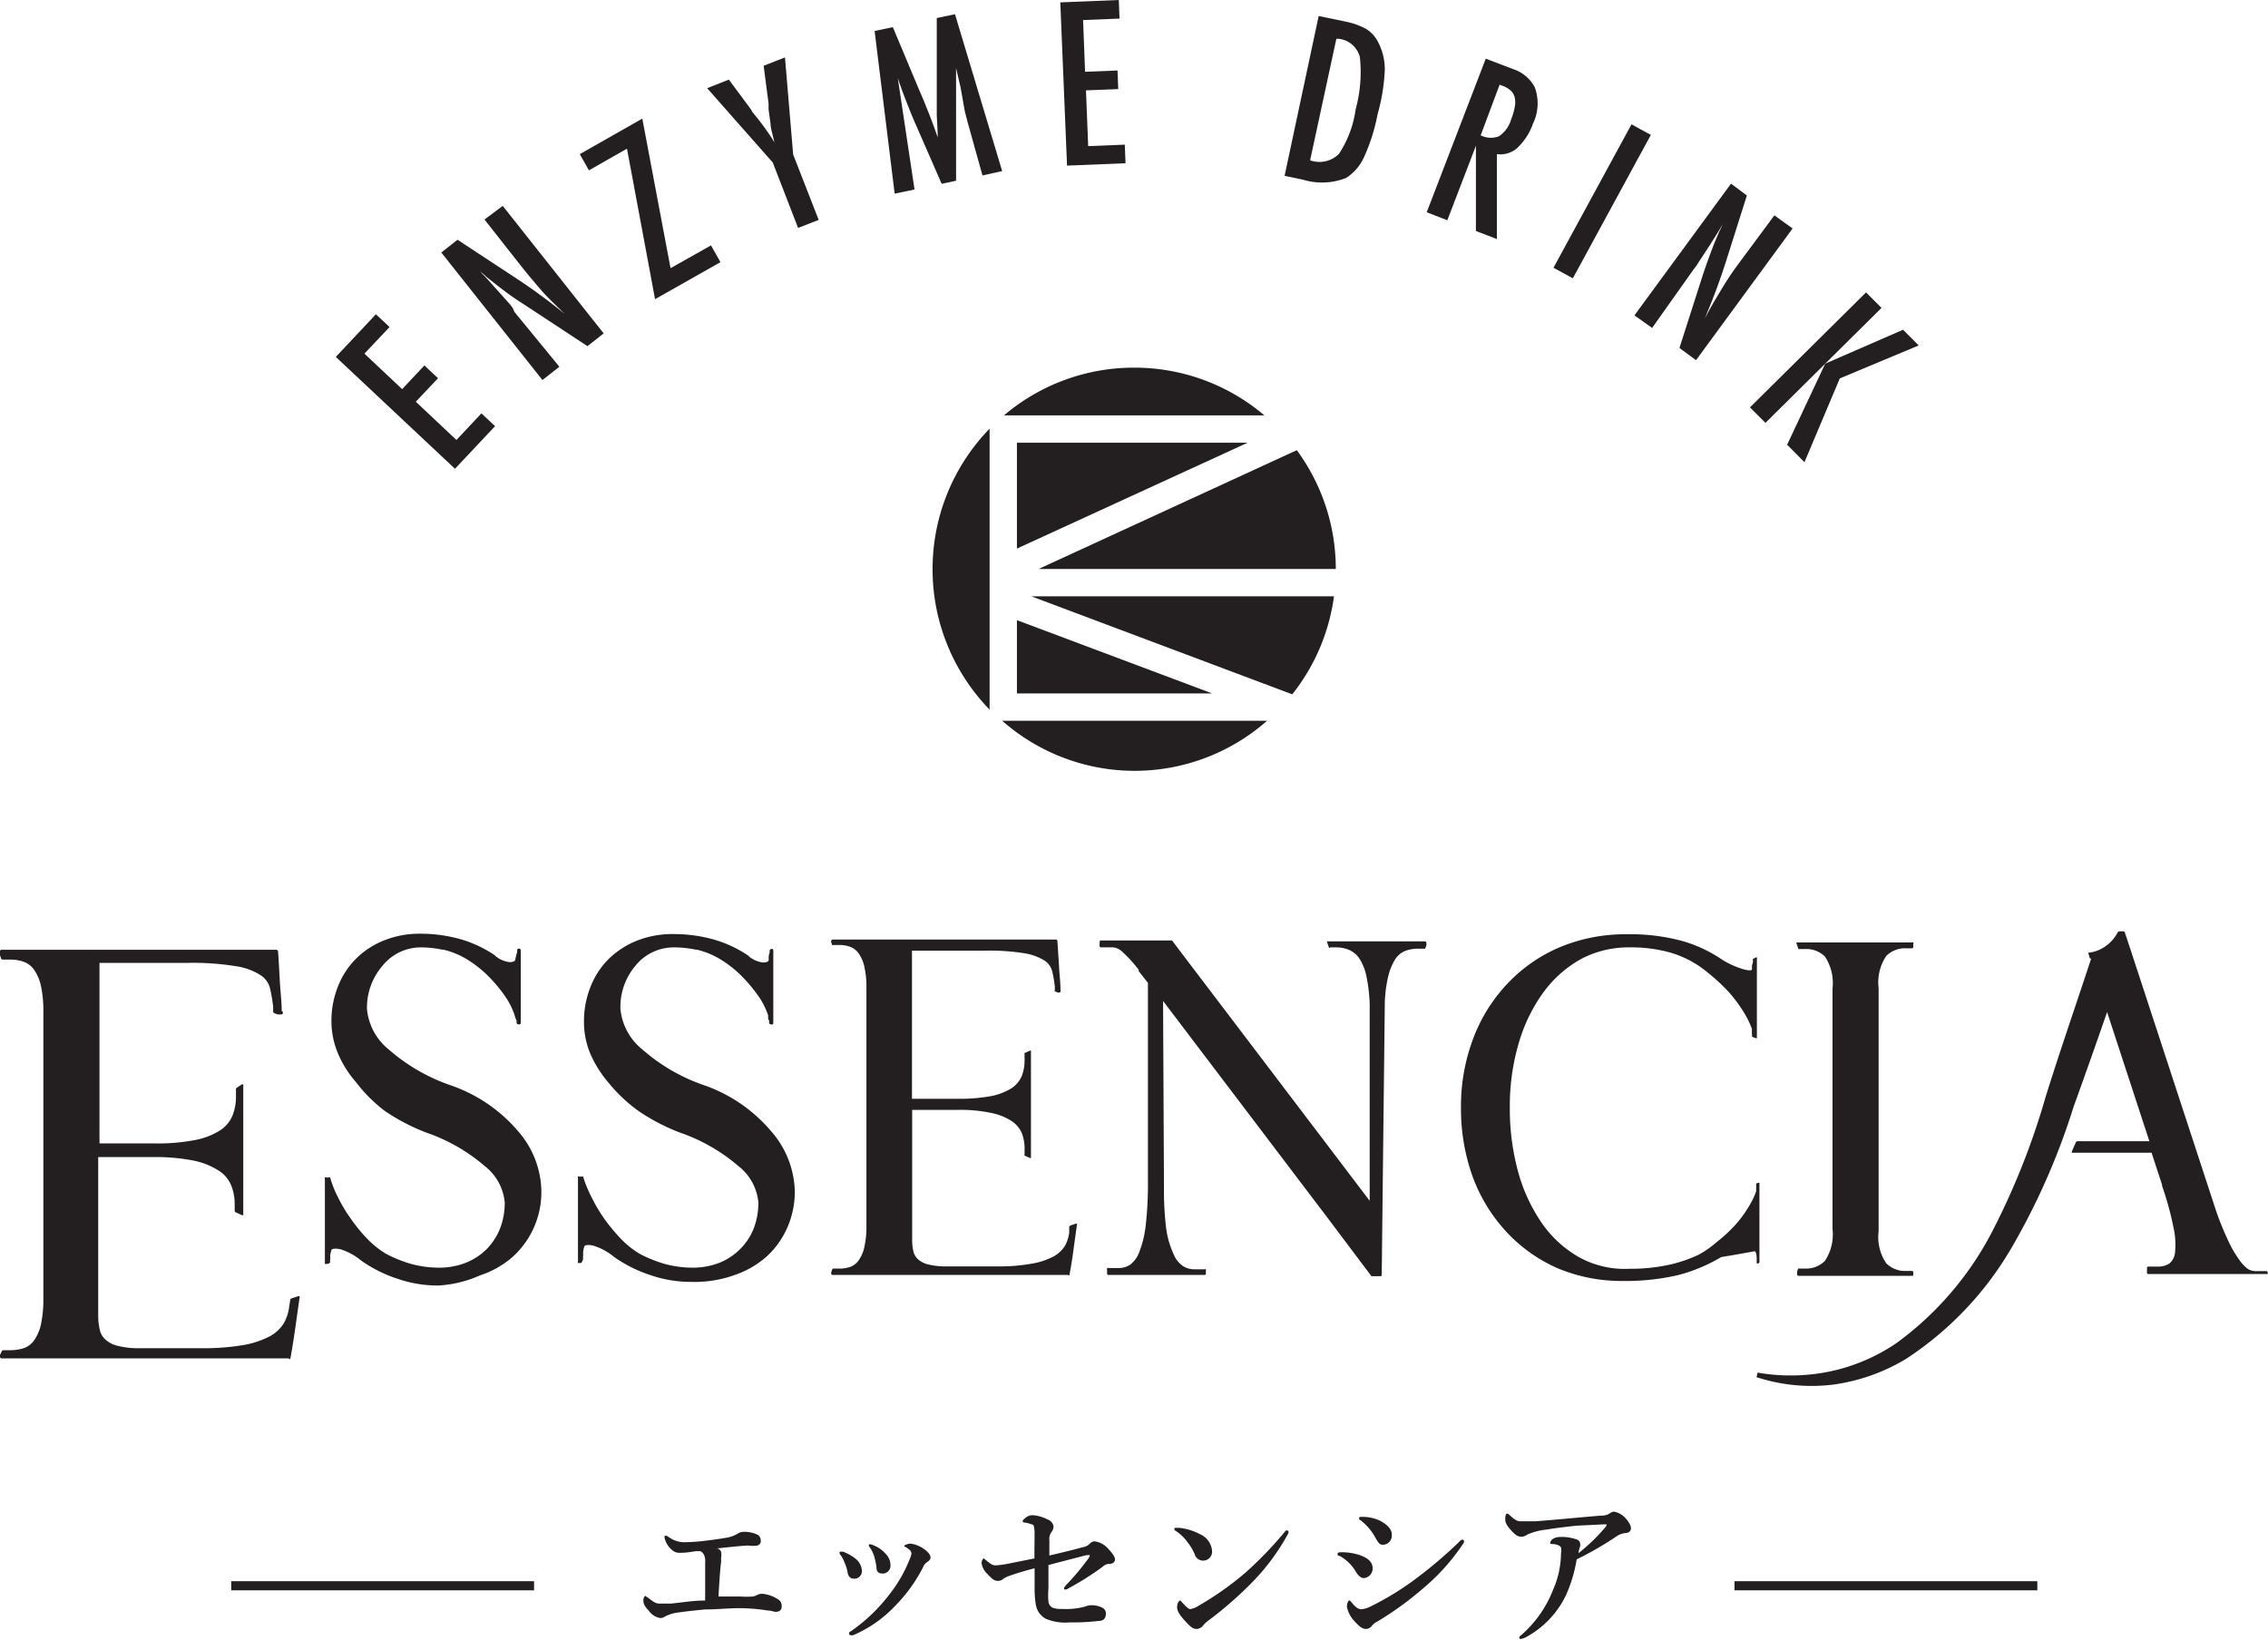 <svg xmlns="http://www.w3.org/2000/svg" viewBox="0 0 124.47 90"><defs><style>.cls-1{fill:#231f20;}</style></defs><g id="レイヤー_2" data-name="レイヤー 2"><g id="photo"><polygon class="cls-1" points="27.17 23.39 26.42 22.69 25.05 24.15 22.82 22.05 24.04 20.76 23.29 20.06 22.07 21.36 20 19.41 21.38 17.95 20.63 17.25 18.43 19.59 24.97 25.73 27.17 23.39"/><path class="cls-1" d="M28.13,16.89,28,16.72l-.74-.83-.61-.68a1.58,1.58,0,0,0-.13-.13l-.18-.19.21.17.15.14c.35.28.68.54,1,.78s.66.48,1,.69L32.24,19l.89-.7-5.54-7-1,.75,2.07,2.63c.31.39.65.79,1,1.2s.83.86,1.33,1.35a32,32,0,0,0-2.73-2l-3.15-2.07-.89.7,5.55,7,.93-.73-2.46-3Z"/><polygon class="cls-1" points="34.41 8.16 35.95 16.42 39.54 14.39 39.02 13.47 36.8 14.72 35.25 6.51 31.82 8.46 32.32 9.35 34.41 8.16"/><path class="cls-1" d="M43.08,3.15l-1.17.46.27,2.07,0,.32.11.81c0,.19.1.53.21,1a13.38,13.38,0,0,0-1.07-1.49l-.15-.19L41.21,6,40,4.37l-1.19.47,3.6,4.08,1.39,3.59,1.13-.44-1.4-3.59Z"/><path class="cls-1" d="M50.19,10.4l-.92-6.12c.16.48.33.94.5,1.37s.34.86.53,1.28l1.38,3.16.79-.17,0-4V5.63l0-.84c0-.11,0-.24,0-.4s0-.35,0-.56V3.64a.58.58,0,0,1,0,.1l0,0,.25,1.07L52.93,6A2.32,2.32,0,0,0,53,6.3l.1.39.82,2.94L55,9.39,52.41.78l-1,.21,0,3.67v.65l0,1,.05,1v.08s0,.09,0,.15c-.16-.48-.33-.93-.5-1.36s-.35-.87-.54-1.3L49,1.49,48,1.7l1.1,8.93Z"/><polygon class="cls-1" points="61.77 8.96 61.73 7.94 59.72 8.02 59.6 4.96 61.37 4.89 61.33 3.87 59.55 3.94 59.44 1.1 61.44 1.02 61.4 0 58.19 0.13 58.56 9.09 61.77 8.96"/><path class="cls-1" d="M73.87,9.77a2.62,2.62,0,0,0,1-1.17,10.12,10.12,0,0,0,.73-2.32A10.57,10.57,0,0,0,76,3.81a3.27,3.27,0,0,0-.4-1.56,1.8,1.8,0,0,0-.64-.67,4,4,0,0,0-1.09-.39L72.37.88,70.5,9.65l1,.21A3.6,3.6,0,0,0,73.87,9.77Zm-.53-7.64.14,0a1.35,1.35,0,0,1,1.15,1,7.71,7.71,0,0,1-.23,2.87,5.91,5.91,0,0,1-.92,2.45,1.52,1.52,0,0,1-1.58.35Z"/><path class="cls-1" d="M81,8,81,12.68l1.15.44,0-4.66a1.4,1.4,0,0,0,1.12-.34,3.33,3.33,0,0,0,.86-1.33,2.56,2.56,0,0,0,.1-2,2.06,2.06,0,0,0-1.2-1l-1.49-.57L78.3,11.65l1.13.44ZM82.3,4.65l.19.07a1.37,1.37,0,0,1,.43.26.75.75,0,0,1,.21.38,1.27,1.27,0,0,1,0,.52,3.51,3.51,0,0,1-.2.68,1.65,1.65,0,0,1-.67.92,1.24,1.24,0,0,1-1-.05Z"/><rect class="cls-1" x="83.44" y="10.44" width="8.96" height="1.21" transform="translate(36.22 83.01) rotate(-61.46)"/><path class="cls-1" d="M90.67,18l2.26-3.19.18-.24.12-.19.61-.93.49-.78.09-.15.13-.23-.11.25-.09.18c-.18.41-.34.8-.48,1.19s-.28.76-.4,1.13l-1.3,4.06.91.67,5.3-7.23-1-.72-2,2.7c-.3.4-.59.84-.88,1.32s-.61,1-.94,1.64q.69-1.62,1.17-3.15l1.14-3.6L95,10.08l-5.3,7.23Z"/><polygon class="cls-1" points="99.03 25.37 100.97 20.77 105.3 18.96 104.44 18.1 100.17 19.96 98.08 24.41 99.03 25.37"/><polygon class="cls-1" points="96.89 23.21 100.17 19.96 103.26 16.9 102.41 16.05 96.04 22.36 96.89 23.21"/><path class="cls-1" d="M42.64,87.75a1.83,1.83,0,0,0-.8-.27.61.61,0,0,0-.28.06.65.65,0,0,1-.26.09,4.7,4.7,0,0,1-.67,0l-1.2,0c.06-1,.1-1.61.15-1.92a.9.9,0,0,1,0-.23.63.63,0,0,0,0-.23c0-.07,0-.15-.19-.26L39.23,85c.7-.07,1.28-.14,1.82-.17a1.8,1.8,0,0,0,.52,0,.25.25,0,0,0,.18-.28.38.38,0,0,0-.15-.3,1.71,1.71,0,0,0-.81-.17.6.6,0,0,0-.29.09,1.78,1.78,0,0,1-.67.24c-.42.07-.79.12-1.13.16a10,10,0,0,1-1.13.08,1.44,1.44,0,0,1-.85-.27c-.09-.06-.13-.09-.18-.09s-.07,0-.07.12a1.27,1.27,0,0,0,.44.69.59.59,0,0,0,.41.13c.13,0,.36,0,.87-.09l.24,0a.42.42,0,0,1,.21.21.9.9,0,0,1,.06.43v.64c0,.43,0,.87,0,1.43-.65,0-1.21.1-1.9.17l-.58,0c-.24,0-.35-.09-.69-.35-.05,0-.07-.07-.11-.07s-.11.1-.11.23,0,.27.28.56a1,1,0,0,0,.63.42.4.4,0,0,0,.27-.08,2.19,2.19,0,0,1,.79-.23c.49-.07,1-.12,1.41-.16.66,0,1.27-.07,1.86-.07a10,10,0,0,1,1.59.13c.19,0,.34.07.42.07.24,0,.34-.11.34-.31A.42.42,0,0,0,42.64,87.75Z"/><path class="cls-1" d="M50.68,85a1.62,1.62,0,0,0-.69-.27.58.58,0,0,0-.28.06c-.06,0-.08.07-.08.09a.08.08,0,0,0,0,0,1.21,1.21,0,0,1,.29.19.29.29,0,0,1,.1.2,1.23,1.23,0,0,1-.12.37,7.53,7.53,0,0,1-1,1.76,9.46,9.46,0,0,1-2.22,2.15c-.06,0-.08.07-.08.1s0,.1.08.1a.31.31,0,0,0,.15,0,6.89,6.89,0,0,0,2.31-1.62A8.55,8.55,0,0,0,50.67,86a.55.55,0,0,1,.2-.25c.12-.08.2-.16.2-.26S51,85.22,50.68,85Z"/><path class="cls-1" d="M47.75,84.76a.07.07,0,0,0-.07.06s0,.07.07.13a2.08,2.08,0,0,1,.22.45,4.48,4.48,0,0,1,.13.6c0,.23.07.37.35.37a.43.43,0,0,0,.42-.47.9.9,0,0,0-.27-.62,1.75,1.75,0,0,0-.68-.47A.77.77,0,0,0,47.75,84.76Z"/><path class="cls-1" d="M46.85,86.65a.41.41,0,0,0,.45-.44.92.92,0,0,0-.27-.59,2.51,2.51,0,0,0-.76-.45.7.7,0,0,0-.14,0,.06.06,0,0,0-.06.06s0,.06.06.12a1.68,1.68,0,0,1,.22.42,2.1,2.1,0,0,1,.17.56C46.57,86.56,46.7,86.65,46.85,86.65Z"/><path class="cls-1" d="M60.81,85a1.2,1.2,0,0,0-.74-.4.38.38,0,0,0-.26.13.66.66,0,0,1-.37.19c-.51.14-.92.24-1.85.46,0-.34,0-.57,0-.85a.64.64,0,0,1,.11-.43.59.59,0,0,0,.12-.28.46.46,0,0,0-.31-.41,2.14,2.14,0,0,0-.78-.24.59.59,0,0,0-.46.15c-.11.09-.14.13-.14.18s0,.06.11.07a2,2,0,0,1,.41.11c.08,0,.1.11.12.29s0,.65,0,1.57l-1.45.29a4.82,4.82,0,0,1-.68.09c-.16,0-.26-.06-.51-.27s-.12-.11-.15-.11-.11.13-.11.26a1,1,0,0,0,.31.58c.26.29.4.39.56.39a.41.41,0,0,0,.32-.11,1.38,1.38,0,0,1,.35-.17c.49-.17.94-.3,1.37-.41,0,.67,0,1,0,1.2a5.34,5.34,0,0,0,.06.75,1.08,1.08,0,0,0,.55.82,2.74,2.74,0,0,0,1.3.2,12,12,0,0,0,1.6-.08c.28,0,.4-.15.4-.39a.34.34,0,0,0-.18-.33,1.28,1.28,0,0,0-.59-.14.82.82,0,0,0-.36.07,4,4,0,0,1-1.29.13,1.19,1.19,0,0,1-.51-.07.43.43,0,0,1-.22-.33,4,4,0,0,1,0-.73c0-.36,0-.91,0-1.28l2.08-.54h.13a.06.06,0,0,1,.06,0,.36.36,0,0,1-.07.17,13.21,13.21,0,0,1-1.27,1.51c0,.05-.07.07-.07.11s0,.1.06.1a.36.36,0,0,0,.18-.07A15.75,15.75,0,0,0,60.51,86a.54.54,0,0,1,.34-.16c.25,0,.34-.11.34-.26S61,85.2,60.81,85Z"/><path class="cls-1" d="M65.18,84.66a2.76,2.76,0,0,1,.39.66.48.48,0,0,0,.45.34.49.49,0,0,0,.5-.51,1.09,1.09,0,0,0-.64-.93,3.14,3.14,0,0,0-1.17-.36h-.17c-.06,0-.09,0-.09.07a.1.1,0,0,0,.06.09A2.37,2.37,0,0,1,65.18,84.66Z"/><path class="cls-1" d="M70.63,84a.16.16,0,0,0-.12.08,20.57,20.57,0,0,1-2.17,2.25,16.92,16.92,0,0,1-2.55,1.8,1.17,1.17,0,0,1-.47.19c-.09,0-.22-.13-.42-.34s-.1-.12-.15-.12-.15.15-.15.35.12.43.52.85c.25.27.37.35.56.35a.47.47,0,0,0,.37-.22,1.83,1.83,0,0,1,.24-.22,20.81,20.81,0,0,0,2.46-2.15,11.94,11.94,0,0,0,1.91-2.58.32.32,0,0,0,.06-.16S70.69,84,70.63,84Z"/><path class="cls-1" d="M80.25,84.51c-.06,0-.12.06-.21.16a24.46,24.46,0,0,1-2.51,2.11,15.46,15.46,0,0,1-2.26,1.37,1.5,1.5,0,0,1-.55.18c-.23,0-.4-.21-.54-.37s-.07-.11-.13-.11-.13.16-.13.34a1.59,1.59,0,0,0,.43.81c.27.3.43.41.62.41a.43.43,0,0,0,.33-.18.78.78,0,0,1,.28-.22,18.12,18.12,0,0,0,2.56-1.86,11.44,11.44,0,0,0,2.14-2.39.28.28,0,0,0,.07-.16A.09.09,0,0,0,80.25,84.51Z"/><path class="cls-1" d="M74.43,86.3c.14.22.28.32.42.32a.53.53,0,0,0,.48-.56c0-.3-.24-.55-.73-.71a3.09,3.09,0,0,0-.93-.15c-.16,0-.26,0-.26.09s0,.09.13.12A2.38,2.38,0,0,1,74.43,86.3Z"/><path class="cls-1" d="M75.74,83.47a2.23,2.23,0,0,0-1-.21c-.12,0-.15,0-.15.07s0,.07.09.12a3.08,3.08,0,0,1,.83,1c.15.25.22.34.39.34a.5.5,0,0,0,.48-.56C76.39,83.86,76,83.62,75.74,83.47Z"/><path class="cls-1" d="M89.21,83.33a1.12,1.12,0,0,0-.64-.36.66.66,0,0,0-.28.13.88.88,0,0,1-.44.09c-1.19.1-2.38.22-3.57.31l-.8,0c-.22,0-.32-.06-.6-.31-.09-.08-.11-.11-.17-.11s-.1.11-.1.26,0,.29.27.6.42.41.62.41a.69.69,0,0,0,.34-.13,3.45,3.45,0,0,1,1-.26c.54-.09,1.13-.16,1.72-.22L88,83.67c.13,0,.17,0,.17,0a.19.19,0,0,1-.06.15,10.11,10.11,0,0,1-1.48,1.43,1.24,1.24,0,0,1,.09-.37.39.39,0,0,0,0-.14.26.26,0,0,0-.18-.24,2.54,2.54,0,0,0-.9-.14.86.86,0,0,0-.39.09.39.39,0,0,0-.17.21c0,.09,0,.08.12.09.24,0,.45.11.47.19a.8.8,0,0,1,0,.31,5.1,5.1,0,0,1-.43,2,6.39,6.39,0,0,1-1.72,2.47c-.1.08-.14.11-.14.16a.07.07,0,0,0,.07.08.78.78,0,0,0,.3-.1,5.15,5.15,0,0,0,2.21-2.34,8,8,0,0,0,.57-1.93,18.35,18.35,0,0,0,2.11-1.21,1.16,1.16,0,0,1,.52-.23c.24,0,.35-.12.35-.27S89.36,83.49,89.21,83.33Z"/><rect class="cls-1" x="12.69" y="86.79" width="16.62" height="0.5"/><rect class="cls-1" x="95.19" y="86.79" width="16.62" height="0.5"/><path class="cls-1" d="M71.17,24.71,57,31.23H73.31A11,11,0,0,0,71.17,24.71Z"/><path class="cls-1" d="M62.24,20.18A11,11,0,0,0,55.1,22.8H69.39A11,11,0,0,0,62.24,20.18Z"/><path class="cls-1" d="M73.21,32.73H56.6l14.32,5.38A11,11,0,0,0,73.21,32.73Z"/><polygon class="cls-1" points="55.81 38.06 66.52 38.06 55.81 34.04 55.81 38.06"/><path class="cls-1" d="M62.24,42.31a11,11,0,0,0,7.3-2.75H55A11,11,0,0,0,62.24,42.31Z"/><path class="cls-1" d="M54.31,39V23.53a11.06,11.06,0,0,0,0,15.42Z"/><polygon class="cls-1" points="55.81 24.3 55.81 30.11 68.47 24.3 55.81 24.3"/><path class="cls-1" d="M15.93,74.6c.1-.54.19-1.11.27-1.67s.16-1.14.24-1.7a.11.11,0,0,0,0-.08.1.1,0,0,0-.09,0l-.36.12a.09.09,0,0,0-.06.07l-.06.39a2.39,2.39,0,0,1-.3.91,2.05,2.05,0,0,1-.77.71,5,5,0,0,1-1.45.48A13.19,13.19,0,0,1,11,74H7.68a4.45,4.45,0,0,1-1.22-.13,1.5,1.5,0,0,1-.69-.36,1,1,0,0,1-.3-.55,3.36,3.36,0,0,1-.08-.74V63.51h3a10.83,10.83,0,0,1,2.27.2,4.1,4.1,0,0,1,1.37.56,1.73,1.73,0,0,1,.66.8,2.7,2.7,0,0,1,.19,1v.38a.11.11,0,0,0,.05.09l.33.15a.1.1,0,0,0,.09,0,.09.09,0,0,0,0-.08v-7a.09.09,0,0,0,0-.08.1.1,0,0,0-.09,0L13,59.7a.1.1,0,0,0-.05.08v.39a2.78,2.78,0,0,1-.19,1.06,1.78,1.78,0,0,1-.66.8,3.91,3.91,0,0,1-1.37.54,10.86,10.86,0,0,1-2.27.19h-3V52.85h4.85a14.67,14.67,0,0,1,2.62.18,3.41,3.41,0,0,1,1.36.49,1.2,1.2,0,0,1,.53.73,8.65,8.65,0,0,1,.17,1v.27a.08.08,0,0,0,.05.08,1.14,1.14,0,0,0,.2.08l.07,0a.09.09,0,0,0,.06,0h.06a.1.1,0,0,0,.1-.09.09.09,0,0,0-.07-.09c0-.52-.07-1.06-.1-1.6s-.06-1.13-.1-1.68a.11.11,0,0,0-.09-.09H.09a.09.09,0,0,0-.09.09v.06a.17.17,0,0,0,0,.1v.05l.06.18a.1.1,0,0,0,.09.06H.57a2.15,2.15,0,0,1,.73.12,1.19,1.19,0,0,1,.55.41,2.49,2.49,0,0,1,.39.88,6.5,6.5,0,0,1,.14,1.48V71.25a6.62,6.62,0,0,1-.14,1.48,2.44,2.44,0,0,1-.39.87A1.15,1.15,0,0,1,1.3,74a2.43,2.43,0,0,1-.73.11H.18a.11.11,0,0,0-.09.07L0,74.37v0s0,0,0,0a.36.36,0,0,0,0,.1v0a.09.09,0,0,0,.09.09H15.84A.1.1,0,0,0,15.93,74.6Z"/><path class="cls-1" d="M24.82,59.6a10.19,10.19,0,0,1-3.49-2,3.23,3.23,0,0,1-1.19-2.22A3.51,3.51,0,0,1,21,53,2.7,2.7,0,0,1,23.09,52a5.94,5.94,0,0,1,1.16.12.07.07,0,0,0,.06,0h0a4.37,4.37,0,0,1,1.29.52,6.23,6.23,0,0,1,1.18.92,7.93,7.93,0,0,1,.93,1.11,3.88,3.88,0,0,1,.54,1.08,1.56,1.56,0,0,0,.05.16l.05.11a.58.58,0,0,1,0,.1.09.09,0,0,0,.1.1h0l0,0h0a.07.07,0,0,0,.08,0,.08.08,0,0,0,.05-.07v-4a.08.08,0,0,0-.05-.07.07.07,0,0,0-.08,0h0l0,0s0,0,0,0h0a.07.07,0,0,0-.07.07.74.74,0,0,1,0,.12,1,1,0,0,0-.05.18,1.42,1.42,0,0,0-.05.22s0,.14-.31.14a1.46,1.46,0,0,1-.77-.33l-.05-.05a6.65,6.65,0,0,0-1.88-.88,8.1,8.1,0,0,0-2.22-.3,5.17,5.17,0,0,0-1.95.36,4.55,4.55,0,0,0-1.55,1,4.46,4.46,0,0,0-1,1.53,5.08,5.08,0,0,0-.36,1.94,4.52,4.52,0,0,0,.35,1.72,5.74,5.74,0,0,0,1,1.6A8.15,8.15,0,0,0,21.15,61a11.14,11.14,0,0,0,2.23,1.16A9.82,9.82,0,0,1,26.6,64a2.86,2.86,0,0,1,1.1,2,3.93,3.93,0,0,1-.26,1.44,3.43,3.43,0,0,1-.75,1.14,3.39,3.39,0,0,1-1.15.74,4,4,0,0,1-1.45.26,5.91,5.91,0,0,1-1.51-.2,7.18,7.18,0,0,1-1.41-.57,4.93,4.93,0,0,1-1-.8,8.52,8.52,0,0,1-.89-1.08,8.2,8.2,0,0,1-.72-1.19,5.67,5.67,0,0,1-.44-1.11.08.08,0,0,0-.08,0h0l-.05,0-.08,0a.08.08,0,0,0-.08,0,.06.06,0,0,0,0,.06v4.61a.09.09,0,0,0,0,.07.11.11,0,0,0,.08,0l.1,0a.35.35,0,0,0,.11-.07s0,0,0,0a.5.5,0,0,1,0-.16,1.6,1.6,0,0,0,0-.23,1.58,1.58,0,0,1,.06-.26c0-.14.27-.12.47-.09a3.31,3.31,0,0,1,1.17.63,7.44,7.44,0,0,0,2,1,6.76,6.76,0,0,0,2.22.37A6.46,6.46,0,0,0,26.35,70a5.12,5.12,0,0,0,1.77-1,4.78,4.78,0,0,0,1.59-3.64,5.12,5.12,0,0,0-1.25-3.24A8.5,8.5,0,0,0,24.82,59.6Z"/><path class="cls-1" d="M38.74,59.6a10.09,10.09,0,0,1-3.49-2,3.24,3.24,0,0,1-1.2-2.22A3.49,3.49,0,0,1,34.88,53,2.7,2.7,0,0,1,37,52a5.94,5.94,0,0,1,1.16.12.06.06,0,0,0,.06,0h0a4.48,4.48,0,0,1,1.29.52,6.23,6.23,0,0,1,1.18.92,8.69,8.69,0,0,1,.93,1.11,4,4,0,0,1,.54,1.08.6.6,0,0,0,0,.16.38.38,0,0,0,.05.11.84.84,0,0,1,0,.1.09.09,0,0,0,.1.1h0l0,0h0a.08.08,0,0,0,.13-.06v-4a.08.08,0,0,0-.13-.06h0l0,0s0,0,0,0h0a.07.07,0,0,0-.07.07s0,0,0,.12a1,1,0,0,0-.05.18,1.42,1.42,0,0,0,0,.22s0,.14-.31.14a1.46,1.46,0,0,1-.77-.33l-.05-.05a6.65,6.65,0,0,0-1.88-.88,8.1,8.1,0,0,0-2.22-.3,5.25,5.25,0,0,0-2,.36,4.75,4.75,0,0,0-1.55,1,4.44,4.44,0,0,0-1,1.53,5.08,5.08,0,0,0-.36,1.94,4.51,4.51,0,0,0,.34,1.72,6.25,6.25,0,0,0,1,1.6A8.52,8.52,0,0,0,35.07,61a11.14,11.14,0,0,0,2.23,1.16A9.82,9.82,0,0,1,40.52,64a2.86,2.86,0,0,1,1.1,2,3.93,3.93,0,0,1-.26,1.44,3.31,3.31,0,0,1-.76,1.14,3.35,3.35,0,0,1-1.14.74,4,4,0,0,1-1.45.26,5.91,5.91,0,0,1-1.51-.2,7.18,7.18,0,0,1-1.41-.57,4.93,4.93,0,0,1-1-.8,9.54,9.54,0,0,1-.9-1.08,8.49,8.49,0,0,1-.71-1.19A6.81,6.81,0,0,1,32,64.58a.07.07,0,0,0-.07,0h0l-.05,0-.09,0a.06.06,0,0,0-.07,0,.06.06,0,0,0,0,.06v4.61a.09.09,0,0,0,0,.07.09.09,0,0,0,.07,0l.11,0A.52.52,0,0,0,32,69.1a.08.08,0,0,0,0,0,1,1,0,0,1,0-.16,1.57,1.57,0,0,0,0-.23,1.58,1.58,0,0,1,.06-.26c0-.11.18-.14.46-.09a3.26,3.26,0,0,1,1.18.63,7.44,7.44,0,0,0,2,1,6.76,6.76,0,0,0,2.22.37A6.46,6.46,0,0,0,40.27,70a5.21,5.21,0,0,0,1.77-1,4.77,4.77,0,0,0,1.16-1.6,4.93,4.93,0,0,0,.42-2,5.17,5.17,0,0,0-1.24-3.24A8.5,8.5,0,0,0,38.74,59.6Z"/><path class="cls-1" d="M58.69,70c.08-.44.16-.91.22-1.37s.13-.93.19-1.39a.06.06,0,0,0,0-.07.09.09,0,0,0-.07,0l-.3.1s0,0-.05.06l0,.32a2,2,0,0,1-.24.74,1.7,1.7,0,0,1-.63.58,3.94,3.94,0,0,1-1.19.39,10,10,0,0,1-1.89.15H51.93a3.87,3.87,0,0,1-1-.11,1.28,1.28,0,0,1-.57-.3.86.86,0,0,1-.24-.45,2.77,2.77,0,0,1-.06-.6V60.92h2.49a8,8,0,0,1,1.86.17,3.18,3.18,0,0,1,1.12.45,1.5,1.5,0,0,1,.55.66,2.32,2.32,0,0,1,.15.84v.32a.1.1,0,0,0,0,.07l.27.12a.08.08,0,0,0,.08,0,.07.07,0,0,0,0-.06V57.74a.07.07,0,0,0,0-.06.08.08,0,0,0-.08,0l-.27.12a.1.1,0,0,0,0,.07v.32a2.35,2.35,0,0,1-.15.86,1.52,1.52,0,0,1-.55.67,3.27,3.27,0,0,1-1.12.44,9.48,9.48,0,0,1-1.86.15H50.05V52.18h4a12,12,0,0,1,2.15.14,3,3,0,0,1,1.12.4,1,1,0,0,1,.43.61,7.76,7.76,0,0,1,.14.8v.22a.05.05,0,0,0,0,.06l.17.07,0,0,.06,0h0a.07.07,0,0,0,.08-.08.08.08,0,0,0,0-.07c0-.42-.06-.86-.08-1.31l-.09-1.38a.08.08,0,0,0-.08-.07H45.7a.08.08,0,0,0-.08.08v0a.1.1,0,0,0,0,.08v0l.05.14a.08.08,0,0,0,.07,0h.32a1.64,1.64,0,0,1,.6.1,1,1,0,0,1,.45.34,2,2,0,0,1,.32.72,5,5,0,0,1,.12,1.21V67.26a5.06,5.06,0,0,1-.12,1.22,2,2,0,0,1-.32.72,1,1,0,0,1-.45.34,1.89,1.89,0,0,1-.6.09h-.32a.08.08,0,0,0-.07.05l-.05.15v0a.06.06,0,0,1,0,0,.31.31,0,0,0,0,.08v0a.08.08,0,0,0,.08.07H58.62A.07.07,0,0,0,58.69,70Z"/><path class="cls-1" d="M75.29,70.05h.47a.07.07,0,0,0,.07-.07L76,55a7.45,7.45,0,0,1,.2-1.47,3.26,3.26,0,0,1,.39-.91,1.2,1.2,0,0,1,.54-.43,2,2,0,0,1,.7-.12h.31a.08.08,0,0,0,.07,0l.07-.17a.54.54,0,0,0,0-.16.08.08,0,0,0-.08-.07H72.9a.07.07,0,0,0-.06,0,.06.06,0,0,0,0,.07l.1.29A.07.07,0,0,0,73,52h.31a1.87,1.87,0,0,1,.71.13,1.35,1.35,0,0,1,.57.46,2.86,2.86,0,0,1,.39.94,9.2,9.2,0,0,1,.19,1.57l0,10.81L64.32,51.62l-.06,0H60.42a.07.07,0,0,0-.07.07v.05a.15.15,0,0,0,0,.08v0a.13.13,0,0,0,0,.1v0a.07.07,0,0,0,.07.08h.68a.84.84,0,0,1,.49.24,7.2,7.2,0,0,1,.91,1,.06.06,0,0,0,0,.07l.5.64,0,10.84a20.23,20.23,0,0,1-.12,2.45,5.87,5.87,0,0,1-.35,1.47,1.53,1.53,0,0,1-.51.71,1.13,1.13,0,0,1-.63.18h-.56a.1.1,0,0,0-.07,0,.61.61,0,0,0,0,.17.93.93,0,0,0,0,.13.07.07,0,0,0,.07.08h5.28a.07.07,0,0,0,.07-.08.08.08,0,0,0,0,0v-.09a0,0,0,0,0,0,0l0-.14a.07.07,0,0,0-.07,0h-.56a1.16,1.16,0,0,1-.63-.18,1.42,1.42,0,0,1-.51-.65A4.91,4.91,0,0,1,64,67.42a17,17,0,0,1-.12-2.26l-.05-10.22,9.1,12L75.23,70A.09.09,0,0,0,75.29,70.05Z"/><path class="cls-1" d="M96.41,69.14v0l0,.2a.07.07,0,0,0,.08,0,.07.07,0,0,0,.07-.07V65s0,0,0-.07a.08.08,0,0,0-.08,0h0l0,0a.09.09,0,0,0-.1.1.15.15,0,0,1,0,.06,1.12,1.12,0,0,1,0,.13s0,.11,0,.17a4.43,4.43,0,0,1-.42.86,6.4,6.4,0,0,1-.74,1,8.31,8.31,0,0,1-1,.92,5.33,5.33,0,0,1-1,.7l0,0a7.53,7.53,0,0,1-1.66.56,9.79,9.79,0,0,1-2.11.21A5.18,5.18,0,0,1,86.65,69a6.24,6.24,0,0,1-2-1.82,9.25,9.25,0,0,1-1.32-2.81,13.14,13.14,0,0,1-.47-3.58,12.22,12.22,0,0,1,.5-3.57,8.94,8.94,0,0,1,1.38-2.8,6.39,6.39,0,0,1,2.1-1.82A5.62,5.62,0,0,1,89.5,52a7.6,7.6,0,0,1,1.64.16,5.64,5.64,0,0,1,2.58,1.22,10.68,10.68,0,0,1,1.09,1,7.47,7.47,0,0,1,.84,1.1,5,5,0,0,1,.5,1,.58.58,0,0,0,0,.17.43.43,0,0,0,0,.11.26.26,0,0,1,0,.1.07.07,0,0,0,.07.07h0l.13.05a.09.09,0,0,0,.07,0,.09.09,0,0,0,0-.06v-4.3a.06.06,0,0,0,0-.06.08.08,0,0,0-.08,0l-.14.08a.06.06,0,0,0,0,.06.3.3,0,0,1,0,.12,1.09,1.09,0,0,1-.05.17c0,.06,0,.13,0,.21s-.19.08-.47,0a4.63,4.63,0,0,1-1.22-.56,7.45,7.45,0,0,0-2.17-1,10.85,10.85,0,0,0-3-.36,9.33,9.33,0,0,0-3.66.7,8.46,8.46,0,0,0-2.89,2,8.94,8.94,0,0,0-1.88,3,10.49,10.49,0,0,0-.68,3.81,11,11,0,0,0,.65,3.82,9,9,0,0,0,1.84,3,8.47,8.47,0,0,0,2.81,2,9.06,9.06,0,0,0,3.57.7,12.75,12.75,0,0,0,3.08-.33A9.19,9.19,0,0,0,94.46,69l.71-.12,1.12-.2C96.35,68.68,96.41,68.8,96.41,69.14Z"/><path class="cls-1" d="M100.15,69.21a1.45,1.45,0,0,1-1.07.42h-.32a.08.08,0,0,0-.07,0,.8.8,0,0,0-.06.17h0a1,1,0,0,0,0,.16.08.08,0,0,0,.08.07h6.25A.08.08,0,0,0,105,70a.11.11,0,0,0,0-.06l0,0v0a.22.22,0,0,0,0-.1v0a.07.07,0,0,0-.07-.08h-.32a1.45,1.45,0,0,1-1.09-.42,2.55,2.55,0,0,1-.42-1.75V54.23a2.6,2.6,0,0,1,.42-1.76,1.45,1.45,0,0,1,1.09-.42h.32a.07.07,0,0,0,.07-.07v0a.15.15,0,0,0,0-.1v0a.12.12,0,0,0,0-.07.06.06,0,0,0,0-.08.08.08,0,0,0-.07,0H98.66a.07.07,0,0,0-.06,0,.06.06,0,0,0,0,.07l.1.29a.08.08,0,0,0,.07,0h.32a1.45,1.45,0,0,1,1.07.42,2.66,2.66,0,0,1,.41,1.76V67.46A2.61,2.61,0,0,1,100.15,69.21Z"/><path class="cls-1" d="M124.45,69.94v-.09s0,0,0,0,0,0,0,0v0a.07.07,0,0,0-.07-.08h-.61a.82.82,0,0,1-.42-.13,2.18,2.18,0,0,1-.47-.51,6.08,6.08,0,0,1-.58-1,16.14,16.14,0,0,1-.68-1.67L117,52.35l-.39-1.18a.08.08,0,0,0-.08-.05h-.24s0,0-.07.05a2,2,0,0,1-.66.76,1.89,1.89,0,0,1-.94.36.1.1,0,0,0,0,0,.07.07,0,0,0,0,.06l.07.25a.07.07,0,0,0,.08,0c-.83,2.53-1.69,5-2.5,7.59a40.3,40.3,0,0,1-3,7.53,17.6,17.6,0,0,1-5.19,6,10.24,10.24,0,0,1-3.62,1.55,10.59,10.59,0,0,1-4,.07l-.06.25a9.75,9.75,0,0,0,4.2.41,10.49,10.49,0,0,0,4-1.41,18.26,18.26,0,0,0,5.83-6.16,37.8,37.8,0,0,0,3.38-7.71c.62-1.71,1.23-3.44,1.83-5.17l2.32,7.09H114a.08.08,0,0,0-.07.05l-.06.14c-.06.12-.11.25-.16.37a.06.06,0,0,0,0,.07.06.06,0,0,0,.06,0h4.31l.58,1.77a.13.13,0,0,0,0,.06,16.8,16.8,0,0,1,.62,2.26,4.27,4.27,0,0,1,.09,1.36.9.9,0,0,1-.31.63,1.1,1.1,0,0,1-.62.17h-.53a.08.08,0,0,0-.08.05l0,.15v.06a.13.13,0,0,0,0,.08v0a.07.07,0,0,0,.07.07h6.55a.07.07,0,0,0,.07-.07A.14.14,0,0,0,124.45,69.94Z"/></g></g></svg>